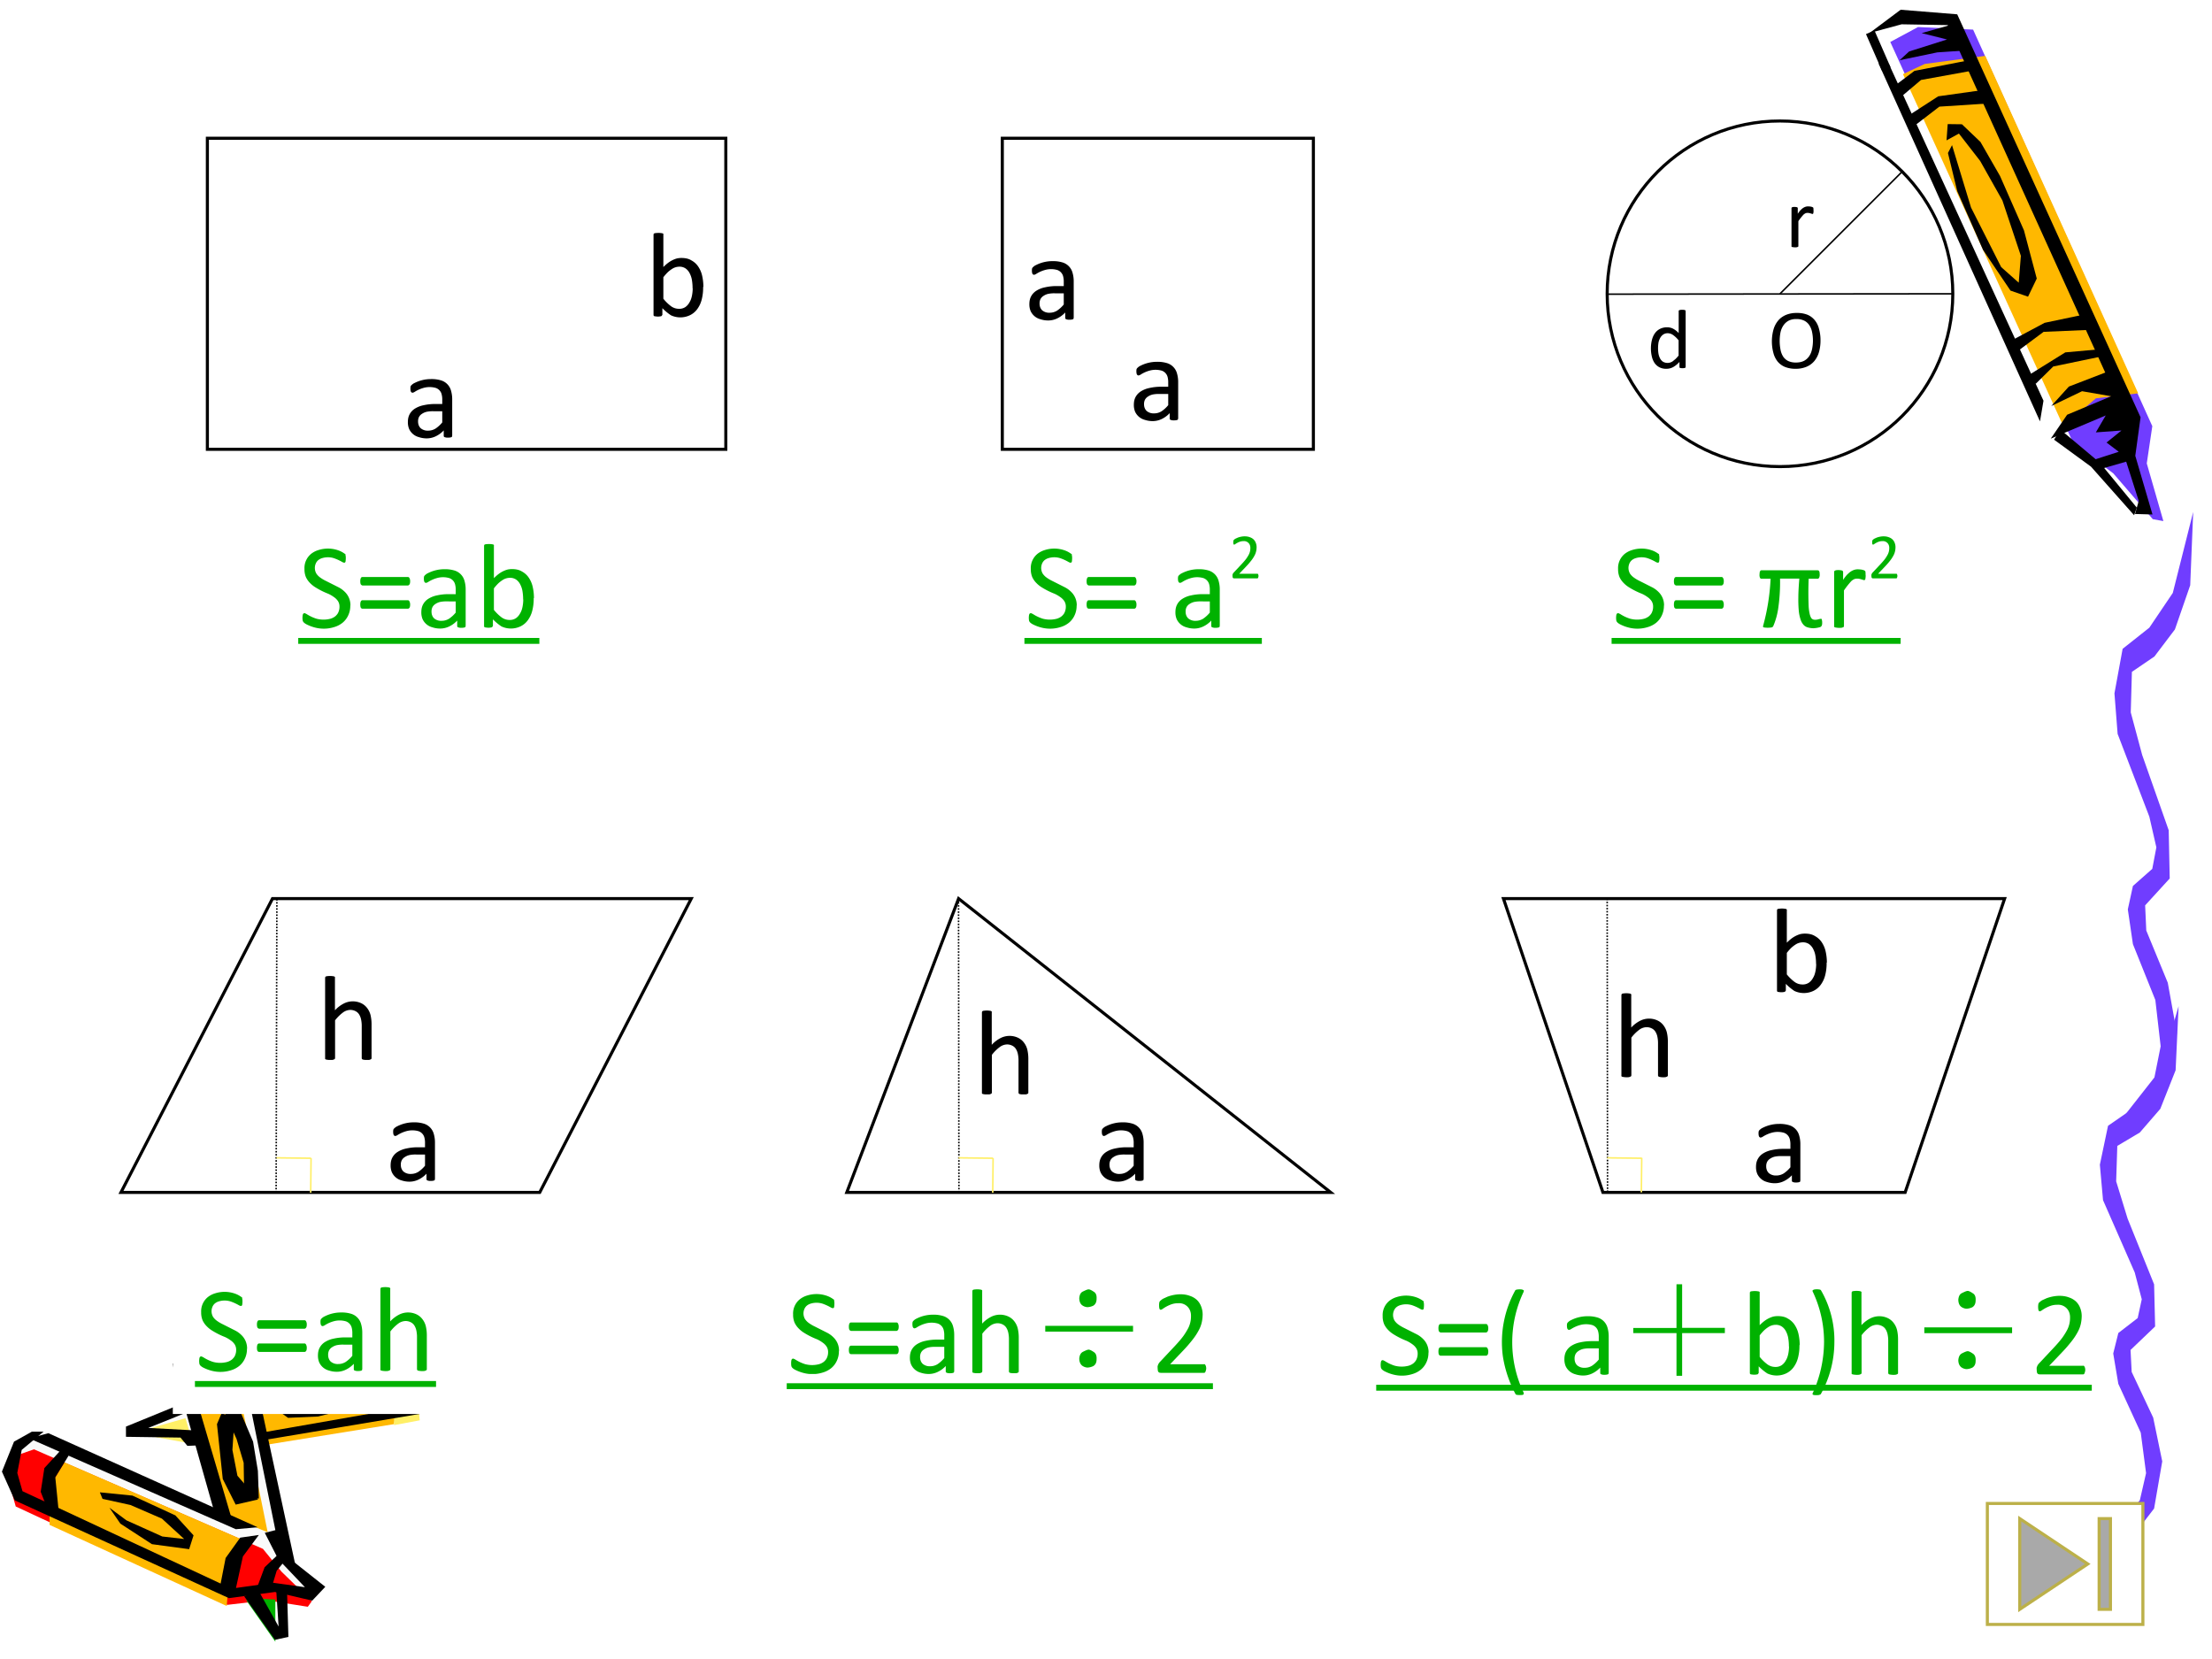 <svg xmlns="http://www.w3.org/2000/svg" xmlns:xlink="http://www.w3.org/1999/xlink" width="960" height="720" viewBox="0 0 720 540"><rect x="0" y="0" width="720" height="540" fill="#333333" stroke="none"/><g data-name="P"><clipPath id="a"><path fill-rule="evenodd" d="M0 540h720V0H0Z"/></clipPath><g clip-path="url(#a)"><path fill="#fff" fill-rule="evenodd" d="M0 540h720V0H0Z"/></g></g><g data-name="P"><clipPath id="b"><path fill-rule="evenodd" d="M0 0h720v540H0"/></clipPath><g clip-path="url(#b)"><path fill="#fff" fill-rule="evenodd" d="m635.72 6.53-18.96-.98-9 5.99 59.19 129.04 14.79 11.2 12.2 13.59 3.32-.34-4.72-18.16 1.18-10.92-58-129.42Z"/></g></g><g data-name="P"><clipPath id="c"><path fill-rule="evenodd" d="M0 0h720v540H0"/></clipPath><g clip-path="url(#c)"><path fill="#703dff" fill-rule="evenodd" d="m615.28 13.66 59.57 130.6 13.02 9.82 12.86 14.91 3.44.62-5.4-18.78 1.8-12.12L642.24 9.64l-17.92-.84-9.04 4.86Z"/></g></g><g data-name="P"><clipPath id="d"><path fill-rule="evenodd" d="M0 0h720v540H0"/></clipPath><g clip-path="url(#d)"><path fill="#ffb800" fill-rule="evenodd" d="m671.59 138.68 10.64-9.03 13.74-1.62-49.76-109.84-19.69 2.62-7.1 3.32 52.17 114.55Z"/></g></g><path fill="#fafafa" fill-rule="evenodd" d="m102.23 516.875-10.439-9.625-5.565-39.313 50.524-9.187 2.38-7.938-4.88-6.437-51.463 6.937-3.564-11.187-8.379-1.995-7.941 1.75-4.377 4.87 3.063 11.187-17.32 9.75 20.197 2 8.066 26.001-60.715-26.251-5.94 2.5L3 477.875l3.44 8.938 67.78 31.812 14.945-2 12.005 2.625 1.06-2.375Z" data-name="P"/><path fill="#ffef66" fill-rule="evenodd" d="m127.75 448.187 7.45-.437 1.43 14.562-8.38 1.563-.5-15.688Z" data-name="P"/><path fill="red" fill-rule="evenodd" d="m11.052 471.75 74.531 32.398 6.055 7.428 9.862 9.614-1.31 1.81-13.421-2.122-12.797 1.498-68.85-32.024-2.622-9.238 2.872-7.366 5.68-1.998Z" data-name="P"/><path fill="#ffb800" fill-rule="evenodd" d="m16.125 496.34 57.68 26.41 1.064-13.33 6.881-7.01L21.005 476l-4.88 7.948v12.392Z" data-name="P"/><path fill="#00b200" fill-rule="evenodd" d="m60.625 443.257 9.927-1.757 5.645 2.259 1.303 6.465-6.7.439-8.19 5.962-1.985-13.368ZM89.625 520.625v13.75l-9.5-13.5 4.5-.5 5 .25Z" data-name="P"/><path fill="#ffb800" fill-rule="evenodd" d="m63 455.888 5.438-5.013 9.062.376 9.625 47.499-6.687-2.757-7.938-2.695-9.5-37.41ZM126.75 448.75l-43.25 6.625 1.75 15.125 42.94-6.938.81-12.125-2.25-2.687Z" data-name="P"/><path fill="#ffef66" fill-rule="evenodd" d="m60.375 461.625-17 4.839 19.5 3.536-2.5-8.375Z" data-name="P"/><path fill-rule="evenodd" d="m62.375 455.024 7.148-6.028 6.207-.621 4.953 1.678L82 454.03l-9.154-1.491-5.831 2.112-3.825 4.599-.815-4.226ZM79.5 519.625l10 14.125 4.375-.937-.437-14.625-3.563-1.063.813 12.313-6.75-12.063-4.438 2.25ZM125.5 446.437l2.22 4.625.5 3.813-1.05 5 3.27-.875.44-6.5-2.54-7.25-2.84 1.187ZM15.75 466.5l68.125 30.625-7.125.625L9.5 468.187l6.25-1.687ZM33.373 487.875l9.107 2 10.229 4.437 7.235 6.625-7.111-.812-11.663-5.25-5.551-4.125 3.555 5.187 10.291 6.688 12.101 1.625 1.434-4.5-5.925-6.5-13.972-6.438L32.5 485.75l.873 2.125ZM72.132 460l4.207 1.556-.69 10.394 1.632 8.402L84 488.07l-7.284 1.68-4.207-8.34-1.884-17.862L72.132 460ZM90.5 506l-4.375 4.149-2.5 6.726 5-.817 1.438-4.778L93 507.697 90.5 506Z" data-name="P"/><path fill-rule="evenodd" d="m10.375 466-5.813 3.25L.626 479l4.188 9.375L74.5 520.187l15-2L101.63 521l4.25-4.5-11.38-9-4.625-9.5-3.687.937 4.375 8.563 8.687 9.125-10.312-1.438-12.125 1.688 2.25-10.25 5.187-7-6.062.875-4.75 6.625-1.625 8.312-64.5-30.062-1.688-5.938 1.438-7.5L14.188 466h-3.813Z" data-name="P"/><path fill-rule="evenodd" d="m20.5 471.25-6.062 6.605-1.188 7.727 2.063 5.234 3.812 1.309L18 480.846l5.25-8.537-2.75-1.059ZM69.792 492.25 56.125 444l5.078-5.37 11.097-2.38 8.84 3.56 15.235 70.69-5.454-6.062-12.539-62.126-8.088-2.25-6.708.813-2.696 4.187L75.31 494l-5.518-1.75Z" data-name="P"/><path fill-rule="evenodd" d="M72.25 457.937 77 468.375l2.313 7.75.187 11.625h4.75l-.312-9-1.563-9.5-3.937-9.313-2.25-3.687-3.938 1.687ZM59.563 453.75l-2.5 1.066-.25 3.074L41 464.352v3.325l17.75.251 2.25 2.697 4.375-.188-.437-4.768-16.688-.878 13.563-5.458-2.25-5.583ZM82.25 450.437l53.99-8.187 3.95 4.875.94 6.437-2.38 6.313-52.934 8.875-.25-2.5 50.674-8.875 1.88-6.063-3.31-5.5-52.56 8v-3.375Z" data-name="P"/><path fill-rule="evenodd" d="m89.625 458.579 4.142 2.921 9.793-.435 12.3-3.107 4.39-4.598-2.82-2.486-11.93-.124-8.972.746-5.962 3.977 6.088 1.18 10.226-2.61h8.85l-9.29 3.542-7.904.994h-8.911Z" data-name="P"/><path fill="#703dff" fill-rule="evenodd" d="m686.16 499.867 10.35-11.524 2.03-8.847-1.73-13.163-7.3-15.893-1.66-9.885 1.66-6.665 6.3-4.86 1.33-6.12-2.29-8.73-10.32-23.54-1.03-11.53 2.66-12.67 8.69-6.01 7.64-9.88 6.64-23.05-.97 20.86-4.98 12.56-6.67 7.71-7.33 4.36-.37 11.53 3.72 12.12 8.63 21.41.33 13.71-8 7.65.37 7.152 7 14.856 2.95 14.255-2.65 15.347-6.31 8.192-8 6.663-.69-6.008Z" data-name="P"/><path fill="#703dff" fill-rule="evenodd" d="m690.91 363.88 10.35-13.19 2.03-10.13-1.73-15.06-7.3-18.19L692.6 296l1.66-7.62 6.3-5.57 1.33-7-2.29-10-10.32-26.93-1.03-13.19 2.66-14.5 8.69-6.88 7.64-11.31 6.64-26.37-.97 23.87-4.98 14.38-6.67 8.81-7.33 5-.37 13.19 3.72 13.87 8.63 24.5.33 15.69-8 8.75.37 8.19 7 17 2.95 16.31-2.65 17.56-6.31 9.38-8 7.62-.69-6.87Z" data-name="P"/><g data-name="P"><clipPath id="e"><path fill-rule="evenodd" d="M0 0h720v540H0"/></clipPath><g clip-path="url(#e)"><path fill-rule="evenodd" d="m668.6 143.12 12.01 8.77 14.03 15.81.9-2.45-12.05-14.64-12.88-10.81-2.01 3.32Z"/></g></g><g data-name="P"><clipPath id="f"><path fill-rule="evenodd" d="M0 0h720v540H0"/></clipPath><g clip-path="url(#f)"><path fill-rule="evenodd" d="m618.31 19.6 12.27-2.55 9.75-.65-5.48-8.27-9.36 2.65 8.26 2.07-12.33 3.9-3.11 2.85Z"/></g></g><g data-name="P"><clipPath id="g"><path fill-rule="evenodd" d="M0 0h720v540H0"/></clipPath><g clip-path="url(#g)"><path fill-rule="evenodd" d="m634.05 49.8 3.03 12.44 8.41 19.13 8.92 13.22 5.71 1.98 2.84-5.9L658.8 75 651 57.28l-6.36-11.07-6.03-5.76-4.64-.06-.38 5.3 4.03-2.22 6.92 8.92 7.24 12.86 6.01 18.02-.7 8.74-5.71-5.07-9.82-19.4-6.18-20.3-1.33 2.56Z"/></g></g><g data-name="P"><clipPath id="h"><path fill-rule="evenodd" d="M0 0h720v540H0"/></clipPath><g clip-path="url(#h)"><path fill-rule="evenodd" d="m611.45 20.62 52.56 116.54 1.14-6.73-50.37-109.71-3.33-.1Z"/></g></g><g data-name="P"><clipPath id="i"><path fill-rule="evenodd" d="M0 0h720v540H0"/></clipPath><g clip-path="url(#i)"><path fill-rule="evenodd" d="m667.51 142.78 5.33-7.78 14.34-6.02-9.48-1.64-10.02 4.82 5.73-6.33 11.84-4.56-51.28-113.1-15-.26-10.4 2.81 10.08-7.55 18.42 1.49 59.68 131.17-1.72 12.53 5.6 19.1-5.69-.16 1.21-4.26-4.08-12.77-7.99 2.29-3.44-2.61 9.01-2.9-3.98-3.01 4.86-3.91-8.34.61 3.22-5.51-17.9 7.55Z"/></g></g><g data-name="P"><clipPath id="j"><path fill-rule="evenodd" d="M0 0h720v540H0"/></clipPath><g clip-path="url(#j)"><path fill-rule="evenodd" d="m662.58 124.97 5.75-5.68 15.67-3.26-1.24-2.28-10.51.95-12.02 7.47 2.35 2.8Z"/></g></g><g data-name="P"><clipPath id="k"><path fill-rule="evenodd" d="M0 0h720v540H0"/></clipPath><g clip-path="url(#k)"><path fill-rule="evenodd" d="m656.21 114.69 8.98-6.68 14.76-.63-2.32-4.85-12.13 2.55-10.73 5.74 1.44 3.87Z"/></g></g><g data-name="P"><clipPath id="l"><path fill-rule="evenodd" d="M0 0h720v540H0"/></clipPath><g clip-path="url(#l)"><path fill-rule="evenodd" d="m623.06 41.02 8.2-6.31 16.04-1.04-2.17-4.32-14.24 2-9.58 6.2 1.75 3.47Z"/></g></g><g data-name="P"><clipPath id="m"><path fill-rule="evenodd" d="M0 0h720v540H0"/></clipPath><g clip-path="url(#m)"><path fill-rule="evenodd" d="m618.57 31.71 6.71-5.68 16.57-3.01-1.94-3.21-16.76 3.26-6.9 5.19 2.32 3.45Z"/></g></g><path fill="none" stroke="#000" stroke-linejoin="round" stroke-width="3" d="m608.75 10.5 5.25 12" data-name="P"/><path fill="none" stroke="#000" stroke-miterlimit="8" d="M67.5 146.25h168.75V45H67.5Z" data-name="P"/><g data-name="P"><symbol id="n"><path d="M.36.021C.36.017.36.014.358.012a.027.027 0 0 0-.01-.004.102.102 0 0 0-.02-.002c-.01 0-.016 0-.021.002a.024.024 0 0 0-.011.004C.293.014.292.017.292.021v.044A.216.216 0 0 0 .227.017.169.169 0 0 0 .152 0 .202.202 0 0 0 .09.01.121.121 0 0 0 .01.077.142.142 0 0 0 0 .133C0 .159.005.18.015.198.025.216.04.232.06.244A.21.21 0 0 0 .128.27.42.42 0 0 0 .22.28h.06v.034a.17.17 0 0 1-.005.045.074.074 0 0 1-.048.052.183.183 0 0 1-.1 0A.264.264 0 0 1 .054.378.04.04 0 0 0 .038.372c-.003 0-.005 0-.007.002A.019.019 0 0 0 .025.38a.035.035 0 0 0-.003.01.096.096 0 0 0 0 .033.03.03 0 0 0 .01.013c.004.004.011.01.022.015a.295.295 0 0 0 .133.032.264.264 0 0 0 .081-.01A.12.12 0 0 0 .351.39a.25.25 0 0 0 .01-.073V.021m-.08.2H.21A.25.25 0 0 1 .155.217a.113.113 0 0 1-.04-.017A.068.068 0 0 1 .09.173.08.08 0 0 1 .083.138C.083.115.09.097.104.083a.087.087 0 0 1 .061-.02c.021 0 .04.005.059.016A.25.25 0 0 1 .28.13v.093Z"/></symbol><use xlink:href="#n" transform="matrix(39.96 0 0 -39.96 132.765 142.69)"/><symbol id="o"><path d="M-2147483500-2147483500Z"/></symbol><use xlink:href="#o" transform="matrix(39.96 0 0 -39.96 85813440000 -85813440000)"/></g><g data-name="P"><symbol id="p"><path d="M.404.247A.387.387 0 0 0 .392.144.223.223 0 0 0 .355.066a.16.16 0 0 0-.06-.049.182.182 0 0 0-.153 0 .424.424 0 0 0-.07.058V.021L.068.015A.014.014 0 0 0 .063.01.113.113 0 0 0 .019.008.066.066 0 0 0 .007.01C.004.01.002.013.001.015A.015.015 0 0 0 0 .02v.653L.001.68a.014.014 0 0 0 .007.005.052.052 0 0 0 .013.002.162.162 0 0 0 .051-.002A.014.014 0 0 0 .08.68.012.012 0 0 0 .08.674V.41a.34.34 0 0 0 .037.033A.22.22 0 0 0 .19.48a.17.17 0 0 0 .038.004c.031 0 .059-.006.081-.02a.155.155 0 0 0 .055-.05.218.218 0 0 0 .032-.075.409.409 0 0 0 .01-.09M.318.237a.392.392 0 0 1-.005.065.18.18 0 0 1-.018.056.107.107 0 0 1-.033.04.087.087 0 0 1-.053.015.11.11 0 0 1-.061-.02.242.242 0 0 1-.033-.026.398.398 0 0 1-.035-.04V.152A.34.34 0 0 1 .144.09.109.109 0 0 1 .207.07a.09.09 0 0 1 .052.014.11.11 0 0 1 .034.039c.01.016.016.034.02.054.004.02.006.04.006.06Z"/></symbol><use xlink:href="#p" transform="matrix(39.96 0 0 -39.96 212.725 103.31)"/><use xlink:href="#o" transform="matrix(39.96 0 0 -39.96 85813440000 -85813440000)"/></g><path fill="none" stroke="#000" stroke-miterlimit="8" d="M523.13 95.63c0-31.07 25.18-56.25 56.25-56.25 31.06 0 56.25 25.18 56.25 56.25 0 31.06-25.19 56.25-56.25 56.25-31.07 0-56.25-25.19-56.25-56.25Z" data-name="P"/><path fill="none" stroke="#000" stroke-miterlimit="8" stroke-width=".5" d="m523.13 95.75 112.5-.12" data-name="P"/><g data-name="P"><clipPath id="q"><path fill-rule="evenodd" d="M0 0h720v540H0"/></clipPath><g clip-path="url(#q)"><path fill="none" stroke="#000" stroke-miterlimit="8" stroke-width=".5" d="m619.13 55.88-39.75 39.75"/></g></g><g data-name="P"><symbol id="r"><path d="M.565.333A.49.49 0 0 0 .547.194.29.29 0 0 0 .493.09a.237.237 0 0 0-.09-.066A.322.322 0 0 0 .276 0a.33.33 0 0 0-.123.021.221.221 0 0 0-.086.062.266.266 0 0 0-.05.1.52.52 0 0 0 .001.275.28.28 0 0 0 .054.103c.024.029.054.05.09.066A.317.317 0 0 0 .29.65.322.322 0 0 0 .411.63.217.217 0 0 0 .497.567a.254.254 0 0 0 .05-.1.49.49 0 0 0 .018-.135M.477.327a.479.479 0 0 1-.01.1.22.22 0 0 1-.032.08.15.15 0 0 1-.059.053.2.2 0 0 1-.092.019.188.188 0 0 1-.092-.02.175.175 0 0 1-.06-.056.233.233 0 0 1-.033-.08.529.529 0 0 1 0-.198.232.232 0 0 1 .03-.081.153.153 0 0 1 .059-.053.207.207 0 0 1 .093-.018c.037 0 .067.007.093.02a.168.168 0 0 1 .06.055C.45.172.46.198.467.23c.006.031.01.063.01.098Z"/></symbol><use xlink:href="#r" transform="matrix(27.96 0 0 -27.96 576.772 120.04)"/><use xlink:href="#o" transform="matrix(27.96 0 0 -27.96 60043638000 -60043638000)"/></g><g data-name="P"><symbol id="s"><path d="M.404.021c0-.002 0-.004-.002-.006C.402.013.4.01.396.01a.12.12 0 0 0-.056 0 .014.014 0 0 0-.006.005.012.012 0 0 0-.001.006V.08A.295.295 0 0 0 .26.02.163.163 0 0 0 .18 0a.17.17 0 0 0-.083.019.16.16 0 0 0-.055.05.23.23 0 0 0-.031.076.415.415 0 0 0 .002.193c.008.03.02.057.036.078a.16.16 0 0 0 .06.05.183.183 0 0 0 .081.017C.215.483.24.477.26.466a.243.243 0 0 0 .064-.05v.256c0 .002 0 .004.002.006a.011.011 0 0 0 .007.005.109.109 0 0 0 .032.004.112.112 0 0 0 .032-.004.01.01 0 0 0 .006-.005.01.01 0 0 0 .002-.006v-.65M.324.33A.308.308 0 0 1 .26.392a.108.108 0 0 1-.064.022.09.09 0 0 1-.052-.015A.115.115 0 0 1 .109.36a.194.194 0 0 1-.02-.054A.427.427 0 0 1 .088.18.196.196 0 0 1 .106.123.11.11 0 0 1 .14.083a.106.106 0 0 1 .114.004l.033.027a.43.43 0 0 1 .036.04v.177Z"/></symbol><use xlink:href="#s" transform="matrix(27.96 0 0 -27.96 537.35 120.04)"/><use xlink:href="#o" transform="matrix(27.96 0 0 -27.96 60043638000 -60043638000)"/></g><g data-name="P"><symbol id="t"><path d="M.257.426a.279.279 0 0 0-.003-.03A.018.018 0 0 0 .25.39C.25.388.247.388.245.388c-.003 0-.006 0-.01.002a.082.082 0 0 1-.013.004.132.132 0 0 1-.015.004.088.088 0 0 1-.02.002.062.062 0 0 1-.023-.004.097.097 0 0 1-.025-.017A.66.66 0 0 1 .08.304V.015L.079.008A.017.017 0 0 0 .072.004.045.045 0 0 0 .06 0a.167.167 0 0 0-.052.003A.017.017 0 0 0 0 .008.015.015 0 0 0 0 .015v.44L.001.46c.001.002.003.004.006.005A.027.027 0 0 0 .02.469.133.133 0 0 0 .065.466.011.011 0 0 0 .071.46.01.01 0 0 0 .073.455V.39a.361.361 0 0 0 .033.043c.011.01.021.02.03.025.01.007.02.011.029.014a.106.106 0 0 0 .042.003A.108.108 0 0 0 .24.469.033.033 0 0 0 .25.464.013.013 0 0 0 .254.459L.255.454A.243.243 0 0 0 .256.426Z"/></symbol><use xlink:href="#t" transform="matrix(27.96 0 0 -27.96 583.129 80.482)"/><use xlink:href="#o" transform="matrix(27.96 0 0 -27.96 60043638000 -60043638000)"/></g><path fill="none" stroke="#000" stroke-miterlimit="8" d="m39.375 388.12 49.318-95.62H225l-49.32 95.62Z" data-name="P"/><g data-name="P"><clipPath id="u"><path fill-rule="evenodd" d="M0 0h720v540H0"/></clipPath><g clip-path="url(#u)"><path fill="none" stroke="#000" stroke-dasharray=".5,.5" stroke-miterlimit="8" stroke-width=".5" d="m90.125 292.63-.25 95.62"/></g></g><path fill="none" stroke="#ffef66" stroke-miterlimit="8" stroke-width=".5" d="m90 376.87 11.25.13" data-name="P"/><g data-name="P"><clipPath id="v"><path fill-rule="evenodd" d="M0 0h720v540H0"/></clipPath><g clip-path="url(#v)"><path fill="none" stroke="#ffef66" stroke-miterlimit="8" stroke-width=".5" d="m101.13 388.25.12-11.25"/></g></g><g data-name="P"><use xlink:href="#n" transform="matrix(39.984 0 0 -39.984 127.146 384.631)"/><use xlink:href="#o" transform="matrix(39.984 0 0 -39.984 85864980000 -85864980000)"/></g><g data-name="P"><symbol id="w"><path d="M.378.015c0-.002 0-.005-.002-.007A.017.017 0 0 0 .37.004.045.045 0 0 0 .358 0a.162.162 0 0 0-.052.003A.017.017 0 0 0 .3.008a.012.012 0 0 0-.002.007v.257a.253.253 0 0 1-.006.061.125.125 0 0 1-.017.04.074.074 0 0 1-.03.025.09.09 0 0 1-.04.009.104.104 0 0 1-.061-.022.328.328 0 0 1-.063-.063V.015L.079.008A.017.017 0 0 0 .072.004.045.045 0 0 0 .06 0a.167.167 0 0 0-.052.003A.017.017 0 0 0 0 .008.015.015 0 0 0 0 .015v.652l.001.007A.014.014 0 0 0 .008.68.052.052 0 0 0 .02.682.162.162 0 0 0 .072.68.014.014 0 0 0 .08.674.012.012 0 0 0 .08.667V.404a.256.256 0 0 0 .07.054.162.162 0 0 0 .145.003.13.13 0 0 0 .048-.04A.156.156 0 0 0 .37.364a.337.337 0 0 0 .008-.08V.015Z"/></symbol><use xlink:href="#w" transform="matrix(39.984 0 0 -39.984 105.827 344.997)"/><use xlink:href="#o" transform="matrix(39.984 0 0 -39.984 85864980000 -85864980000)"/></g><path fill="none" stroke="#000" stroke-miterlimit="8" d="m275.63 388.12 36.39-95.62 121.11 95.62Z" data-name="P"/><g data-name="P"><clipPath id="x"><path fill-rule="evenodd" d="M0 0h720v540H0"/></clipPath><g clip-path="url(#x)"><path fill="none" stroke="#000" stroke-dasharray=".5,.5" stroke-miterlimit="8" stroke-width=".5" d="m312 292.63.13 95.62"/></g></g><path fill="none" stroke="#ffef66" stroke-miterlimit="8" stroke-width=".5" d="m312 376.87 11.25.13" data-name="P"/><g data-name="P"><clipPath id="y"><path fill-rule="evenodd" d="M0 0h720v540H0"/></clipPath><g clip-path="url(#y)"><path fill="none" stroke="#ffef66" stroke-miterlimit="8" stroke-width=".5" d="m323.13 388.25.12-11.25"/></g></g><g data-name="P"><use xlink:href="#n" transform="matrix(39.984 0 0 -39.984 357.816 384.631)"/><use xlink:href="#o" transform="matrix(39.984 0 0 -39.984 85864980000 -85864980000)"/></g><g data-name="P"><use xlink:href="#w" transform="matrix(39.96 0 0 -39.96 319.615 356.227)"/><use xlink:href="#o" transform="matrix(39.96 0 0 -39.96 85813440000 -85813440000)"/></g><path fill="none" stroke="#000" stroke-miterlimit="8" d="m652.5 292.5-32.38 95.62h-98.37l-32.38-95.62Z" data-name="P"/><g data-name="P"><clipPath id="z"><path fill-rule="evenodd" d="M0 0h720v540H0"/></clipPath><g clip-path="url(#z)"><path fill="none" stroke="#000" stroke-dasharray=".5,.5" stroke-miterlimit="8" stroke-width=".5" d="m523.13 292.5.12 95.62"/></g></g><path fill="none" stroke="#ffef66" stroke-miterlimit="8" stroke-width=".5" d="m523.13 376.87 11.25.13" data-name="P"/><g data-name="P"><clipPath id="A"><path fill-rule="evenodd" d="M0 0h720v540H0"/></clipPath><g clip-path="url(#A)"><path fill="none" stroke="#ffef66" stroke-miterlimit="8" stroke-width=".5" d="m534.25 388.13.13-11.25"/></g></g><g data-name="P"><use xlink:href="#n" transform="matrix(39.984 0 0 -39.984 571.576 385.141)"/><use xlink:href="#o" transform="matrix(39.984 0 0 -39.984 85864980000 -85864980000)"/></g><g data-name="P"><use xlink:href="#p" transform="matrix(39.984 0 0 -39.984 578.407 323.24)"/><use xlink:href="#o" transform="matrix(39.984 0 0 -39.984 85864980000 -85864980000)"/></g><g data-name="P"><use xlink:href="#w" transform="matrix(39.984 0 0 -39.984 527.767 350.617)"/><use xlink:href="#o" transform="matrix(39.984 0 0 -39.984 85864980000 -85864980000)"/></g><g data-name="Span"><symbol id="B"><path d="M.389.187a.181.181 0 0 0-.017-.08.168.168 0 0 0-.045-.059.196.196 0 0 0-.069-.036.282.282 0 0 0-.143-.007.333.333 0 0 0-.084.03.105.105 0 0 0-.02.014.04.04 0 0 0-.009.014.129.129 0 0 0-.001.042c0 .005.002.01.003.012.001.003.003.005.005.006a.012.012 0 0 0 .007.002C.02.125.026.122.035.117A.328.328 0 0 1 .114.08a.224.224 0 0 1 .114 0A.117.117 0 0 1 .267.1c.01.009.02.02.025.033a.107.107 0 0 1 .009.044.083.083 0 0 1-.012.046.12.12 0 0 1-.033.033.257.257 0 0 1-.046.027.617.617 0 0 0-.104.052.222.222 0 0 0-.045.036.17.17 0 0 0-.033.047.165.165 0 0 0-.012.067.149.149 0 0 0 .054.123.178.178 0 0 0 .06.031.254.254 0 0 0 .16-.002A.191.191 0 0 0 .342.61.028.028 0 0 0 .35.604.023.023 0 0 0 .35.597l.002-.01A.19.19 0 0 0 .35.544.015.015 0 0 0 .346.538.01.01 0 0 0 .34.536a.04.04 0 0 0-.017.006.39.39 0 0 1-.068.031.163.163 0 0 1-.096 0A.091.091 0 0 1 .126.555.075.075 0 0 1 .107.527a.092.092 0 0 1 .006-.08.126.126 0 0 1 .033-.033.3.3 0 0 1 .046-.027A69.285 69.285 0 0 0 .297.334.204.204 0 0 0 .343.3.15.15 0 0 0 .39.187Z"/></symbol><symbol id="C"><path d="M.406.224C.406.211.404.202.4.197.396.192.392.189.387.189H.018C.013.19.01.192.005.197.002.202 0 .21 0 .224c0 .012.002.02.005.026.003.006.008.008.013.008h.37C.392.258.397.256.4.25A.053.053 0 0 0 .406.224m0-.19C.406.021.404.012.4.007.396.002.392 0 .387 0H.018C.013 0 .01.002.005.007.002.012 0 .021 0 .034c0 .012.002.021.005.027.003.005.008.008.013.008h.37C.392.069.397.066.4.06A.054.054 0 0 0 .406.034Z"/></symbol><use xlink:href="#B" fill="#00b200" transform="matrix(39.984 0 0 -39.984 98.466 204.59)"/><use xlink:href="#C" fill="#00b200" transform="matrix(39.984 0 0 -39.984 117.268 198.129)"/><use xlink:href="#n" fill="#00b200" transform="matrix(39.984 0 0 -39.984 137.14 204.59)"/><use xlink:href="#p" fill="#00b200" transform="matrix(39.984 0 0 -39.984 157.564 204.59)"/><use xlink:href="#o" fill="#00b200" transform="matrix(39.984 0 0 -39.984 85864980000 -85864980000)"/></g><path fill="#00b200" fill-rule="evenodd" d="M97.075 207.65h78.485v1.92H97.075Z" data-name="P"/><g fill="#00b200" data-name="Span"><use xlink:href="#B" transform="matrix(39.984 0 0 -39.984 334.886 204.59)"/><use xlink:href="#C" transform="matrix(39.984 0 0 -39.984 353.688 198.129)"/><use xlink:href="#o" transform="matrix(39.984 0 0 -39.984 85864980000 -85864980000)"/><use xlink:href="#n" transform="matrix(39.984 0 0 -39.984 382.597 204.59)"/></g><g data-name="Span"><symbol id="D"><path d="M.396.036A.075.075 0 0 0 .39.01.015.015 0 0 0 .385.002.015.015 0 0 0 .377 0h-.35L.017.001a.026.026 0 0 0-.01.006.028.028 0 0 0-.005.012A.26.26 0 0 0 0 .054l.004.012A.074.074 0 0 0 .02.09l.122.13C.17.25.193.277.21.3c.017.024.03.046.04.065a.213.213 0 0 1 .022.098.113.113 0 0 1-.006.04.095.095 0 0 1-.098.064.163.163 0 0 1-.053-.008.294.294 0 0 1-.072-.037C.036.517.03.514.026.514.024.514.02.514.02.516a.017.017 0 0 0-.005.006.135.135 0 0 0-.001.051.05.05 0 0 0 .003.008.035.035 0 0 0 .008.008c.004.004.01.009.02.015L.08.62a.318.318 0 0 0 .103.02c.03 0 .057-.004.08-.013A.155.155 0 0 0 .321.593.143.143 0 0 0 .355.54.178.178 0 0 0 .367.477c0-.02-.002-.04-.006-.06A.244.244 0 0 0 .338.352a.488.488 0 0 0-.05-.078A1.161 1.161 0 0 0 .203.176L.102.07h.274C.38.071.382.071.384.07A.015.015 0 0 0 .39.062a.027.027 0 0 0 .004-.01.068.068 0 0 0 .002-.016Z"/></symbol><use xlink:href="#D" fill="#00b200" transform="matrix(21.384 0 0 -21.384 401.17 188.26)"/><use xlink:href="#o" fill="#00b200" transform="matrix(21.384 0 0 -21.384 45921789000 -45921789000)"/></g><path fill="#00b200" fill-rule="evenodd" d="M333.45 207.65h77.28v1.92h-77.28Z" data-name="P"/><g fill="#00b200" data-name="Span"><use xlink:href="#B" transform="matrix(39.984 0 0 -39.984 526.046 204.59)"/><use xlink:href="#C" transform="matrix(39.984 0 0 -39.984 544.855 198.129)"/><use xlink:href="#o" transform="matrix(39.984 0 0 -39.984 85864980000 -85864980000)"/></g><g data-name="Span"><symbol id="E"><path d="M.51.049c0-.01 0-.017-.002-.023a.024.024 0 0 0-.005-.01.033.033 0 0 0-.01-.007A.253.253 0 0 0 .438 0a.18.18 0 0 0-.042.006.072.072 0 0 0-.035.019.113.113 0 0 0-.025.041.318.318 0 0 0-.016.072.973.973 0 0 0-.004.11c0 .043.003.095.008.156H.167a1.47 1.47 0 0 0-.016-.25A.576.576 0 0 0 .113.02.048.048 0 0 0 .108.012.019.019 0 0 0 .103.008.08.08 0 0 0 .084.005a.201.201 0 0 0-.05.002A.013.013 0 0 0 .03.01a.01.01 0 0 0-.002.005A1.736 1.736 0 0 1 .09.403H.017C.01.403.007.406.004.41A.06.06 0 0 0 0 .437l.001.015c0 .005.002.008.003.01A.014.014 0 0 0 .009.47a.015.015 0 0 0 .008.002h.456C.476.471.48.471.48.47A.013.013 0 0 0 .486.463a.028.028 0 0 0 .003-.01L.49.436A.055.055 0 0 0 .485.411C.482.406.478.403.473.403H.4a2.76 2.76 0 0 1 0-.226.374.374 0 0 1 .008-.059.122.122 0 0 1 .012-.033.034.034 0 0 1 .015-.013.05.05 0 0 1 .017-.003C.46.069.47.07.48.073A.136.136 0 0 0 .5.077L.504.076C.506.075.507.074.507.07A.082.082 0 0 0 .51.05Z"/></symbol><use xlink:href="#E" fill="#00b200" transform="matrix(39.984 0 0 -39.984 572.721 204.493)"/></g><use xlink:href="#t" fill="#00b200" data-name="Span" transform="matrix(39.984 0 0 -39.984 597.007 204.337)"/><g fill="#00b200" data-name="Span"><use xlink:href="#D" transform="matrix(21.384 0 0 -21.384 609.13 188.26)"/><use xlink:href="#o" transform="matrix(21.384 0 0 -21.384 45921789000 -45921789000)"/></g><path fill="#00b200" fill-rule="evenodd" d="M524.57 207.65h94.08v1.92h-94.08Z" data-name="P"/><path fill="#fff" fill-rule="evenodd" d="M56.25 460.25h118.13V405H56.25Z" data-name="Span"/><g fill="#00b200" data-name="Span"><use xlink:href="#B" transform="matrix(39.96 0 0 -39.96 64.841 446.507)"/><use xlink:href="#C" transform="matrix(39.96 0 0 -39.96 83.632 440.048)"/><use xlink:href="#n" transform="matrix(39.96 0 0 -39.96 103.493 446.507)"/><use xlink:href="#w" transform="matrix(39.96 0 0 -39.96 123.824 446.253)"/><use xlink:href="#o" transform="matrix(39.96 0 0 -39.96 85813440000 -85813440000)"/></g><path fill="#00b200" fill-rule="evenodd" d="M63.45 449.52h78.48v1.92H63.45Z" data-name="P"/><g data-name="Span"><use xlink:href="#B" fill="#00b200" transform="matrix(39.96 0 0 -39.96 257.515 447.227)"/><use xlink:href="#C" fill="#00b200" transform="matrix(39.96 0 0 -39.96 276.306 440.768)"/><use xlink:href="#n" fill="#00b200" transform="matrix(39.96 0 0 -39.96 296.167 447.227)"/><use xlink:href="#w" fill="#00b200" transform="matrix(39.96 0 0 -39.96 316.498 446.973)"/><symbol id="F"><path d="M0 .34h.715V.293H0V.34M.418.066C.418.04.408.022.391.012A.123.123 0 0 0 .344 0 .08.08 0 0 0 .3.016C.285.029.277.048.277.074.28.103.29.121.31.13c.02.01.035.016.043.016.01 0 .024-.007.043-.02C.413.115.42.095.418.066m0 .493C.418.533.408.514.391.504A.123.123 0 0 0 .344.492.08.08 0 0 0 .3.508C.285.52.277.54.277.566.28.596.29.613.31.621c.02.01.035.016.043.016.01 0 .024-.007.043-.02C.413.607.42.587.418.56Z"/></symbol><use xlink:href="#F" fill="#00b200" transform="matrix(39.96 0 0 -39.96 340.23 445.139)"/><use xlink:href="#D" fill="#00b200" transform="matrix(39.96 0 0 -39.96 376.794 446.856)"/><use xlink:href="#o" fill="#00b200" transform="matrix(39.96 0 0 -39.96 85813440000 -85813440000)"/></g><path fill="#00b200" fill-rule="evenodd" d="M256.08 450.24H394.8v1.92H256.08Z" data-name="P"/><g data-name="Span"><symbol id="G"><path d="M.177.841A.954.954 0 0 1 .176.022a.027.027 0 0 0 .002-.01c0-.003 0-.005-.003-.007a.02.02 0 0 0-.01-.004.201.201 0 0 0-.045.001.03.03 0 0 0-.008.004.97.97 0 0 0-.105.315.873.873 0 0 0 .103.534.04.04 0 0 0 .017.005.129.129 0 0 0 .036 0 .034.034 0 0 0 .01-.004A.009.009 0 0 0 .179.85L.177.84Z"/></symbol><use xlink:href="#B" fill="#00b200" transform="matrix(39.96 0 0 -39.96 449.415 447.73)"/><use xlink:href="#C" fill="#00b200" transform="matrix(39.96 0 0 -39.96 468.206 441.272)"/><use xlink:href="#G" fill="#00b200" transform="matrix(39.96 0 0 -39.96 488.867 454.092)"/><use xlink:href="#o" fill="#00b200" transform="matrix(39.96 0 0 -39.96 85813440000 -85813440000)"/><use xlink:href="#n" fill="#00b200" transform="matrix(39.96 0 0 -39.96 509.206 447.73)"/></g><g data-name="Span"><symbol id="H"><path d="M.352.746h.046V.391h.348V.348H.398V0H.352v.348H0V.39h.352v.355Z"/></symbol><use xlink:href="#H" fill="#00b200" transform="matrix(39.96 0 0 -39.96 531.625 447.828)"/></g><g data-name="Span"><symbol id="I"><path d="M.178.43A.873.873 0 0 0 .067.007.045.045 0 0 0 .048 0a.201.201 0 0 0-.035 0 .02.02 0 0 0-.01.004A.008.008 0 0 0 0 .012a1.021 1.021 0 0 1 .094.42.952.952 0 0 1-.092.41A.016.016 0 0 0 0 .85c0 .002.002.004.005.006a.034.034 0 0 0 .01.004.124.124 0 0 0 .046-.001.023.023 0 0 0 .007-.004.814.814 0 0 0 .11-.425Z"/></symbol><use xlink:href="#p" fill="#00b200" transform="matrix(39.96 0 0 -39.96 569.575 447.73)"/><use xlink:href="#I" fill="#00b200" transform="matrix(39.96 0 0 -39.96 589.97 454.092)"/><use xlink:href="#w" fill="#00b200" transform="matrix(39.96 0 0 -39.96 602.704 447.477)"/><use xlink:href="#F" fill="#00b200" transform="matrix(39.96 0 0 -39.96 626.36 445.643)"/><use xlink:href="#D" fill="#00b200" transform="matrix(39.96 0 0 -39.96 662.924 447.36)"/><use xlink:href="#o" fill="#00b200" transform="matrix(39.96 0 0 -39.96 85813440000 -85813440000)"/></g><path fill="#00b200" fill-rule="evenodd" d="M447.95 450.74h232.92v1.92H447.95Z" data-name="P"/><g data-name="Span"><path fill="#fff" fill-rule="evenodd" d="M646.88 489.375h50.62v39.375h-50.62Zm32.69 19.687-22.15-14.765v29.531Zm3.69-14.765h3.69v29.531h-3.69Z"/><path fill="#a9a9a9" fill-rule="evenodd" d="m679.57 509.062-22.15-14.765v29.531Zm3.69-14.765h3.69v29.531h-3.69Z"/><path fill="none" stroke="#bcb049" stroke-miterlimit="8" d="m679.57 509.062-22.15 14.766v-29.531Zm3.69-14.765h3.69v29.531h-3.69Z"/><path fill="none" stroke="#bcb049" stroke-miterlimit="8" d="M646.88 528.75h50.625v-39.375H646.88Z"/></g><path fill="none" stroke="#000" stroke-miterlimit="8" d="M326.25 146.25H427.5V45H326.25Z" data-name="P"/><g data-name="P"><use xlink:href="#n" transform="matrix(39.96 0 0 -39.96 369.065 137.07)"/><use xlink:href="#o" transform="matrix(39.96 0 0 -39.96 85813440000 -85813440000)"/></g><g data-name="P"><use xlink:href="#n" transform="matrix(39.984 0 0 -39.984 335.056 104.311)"/><use xlink:href="#o" transform="matrix(39.984 0 0 -39.984 85864980000 -85864980000)"/></g></svg>